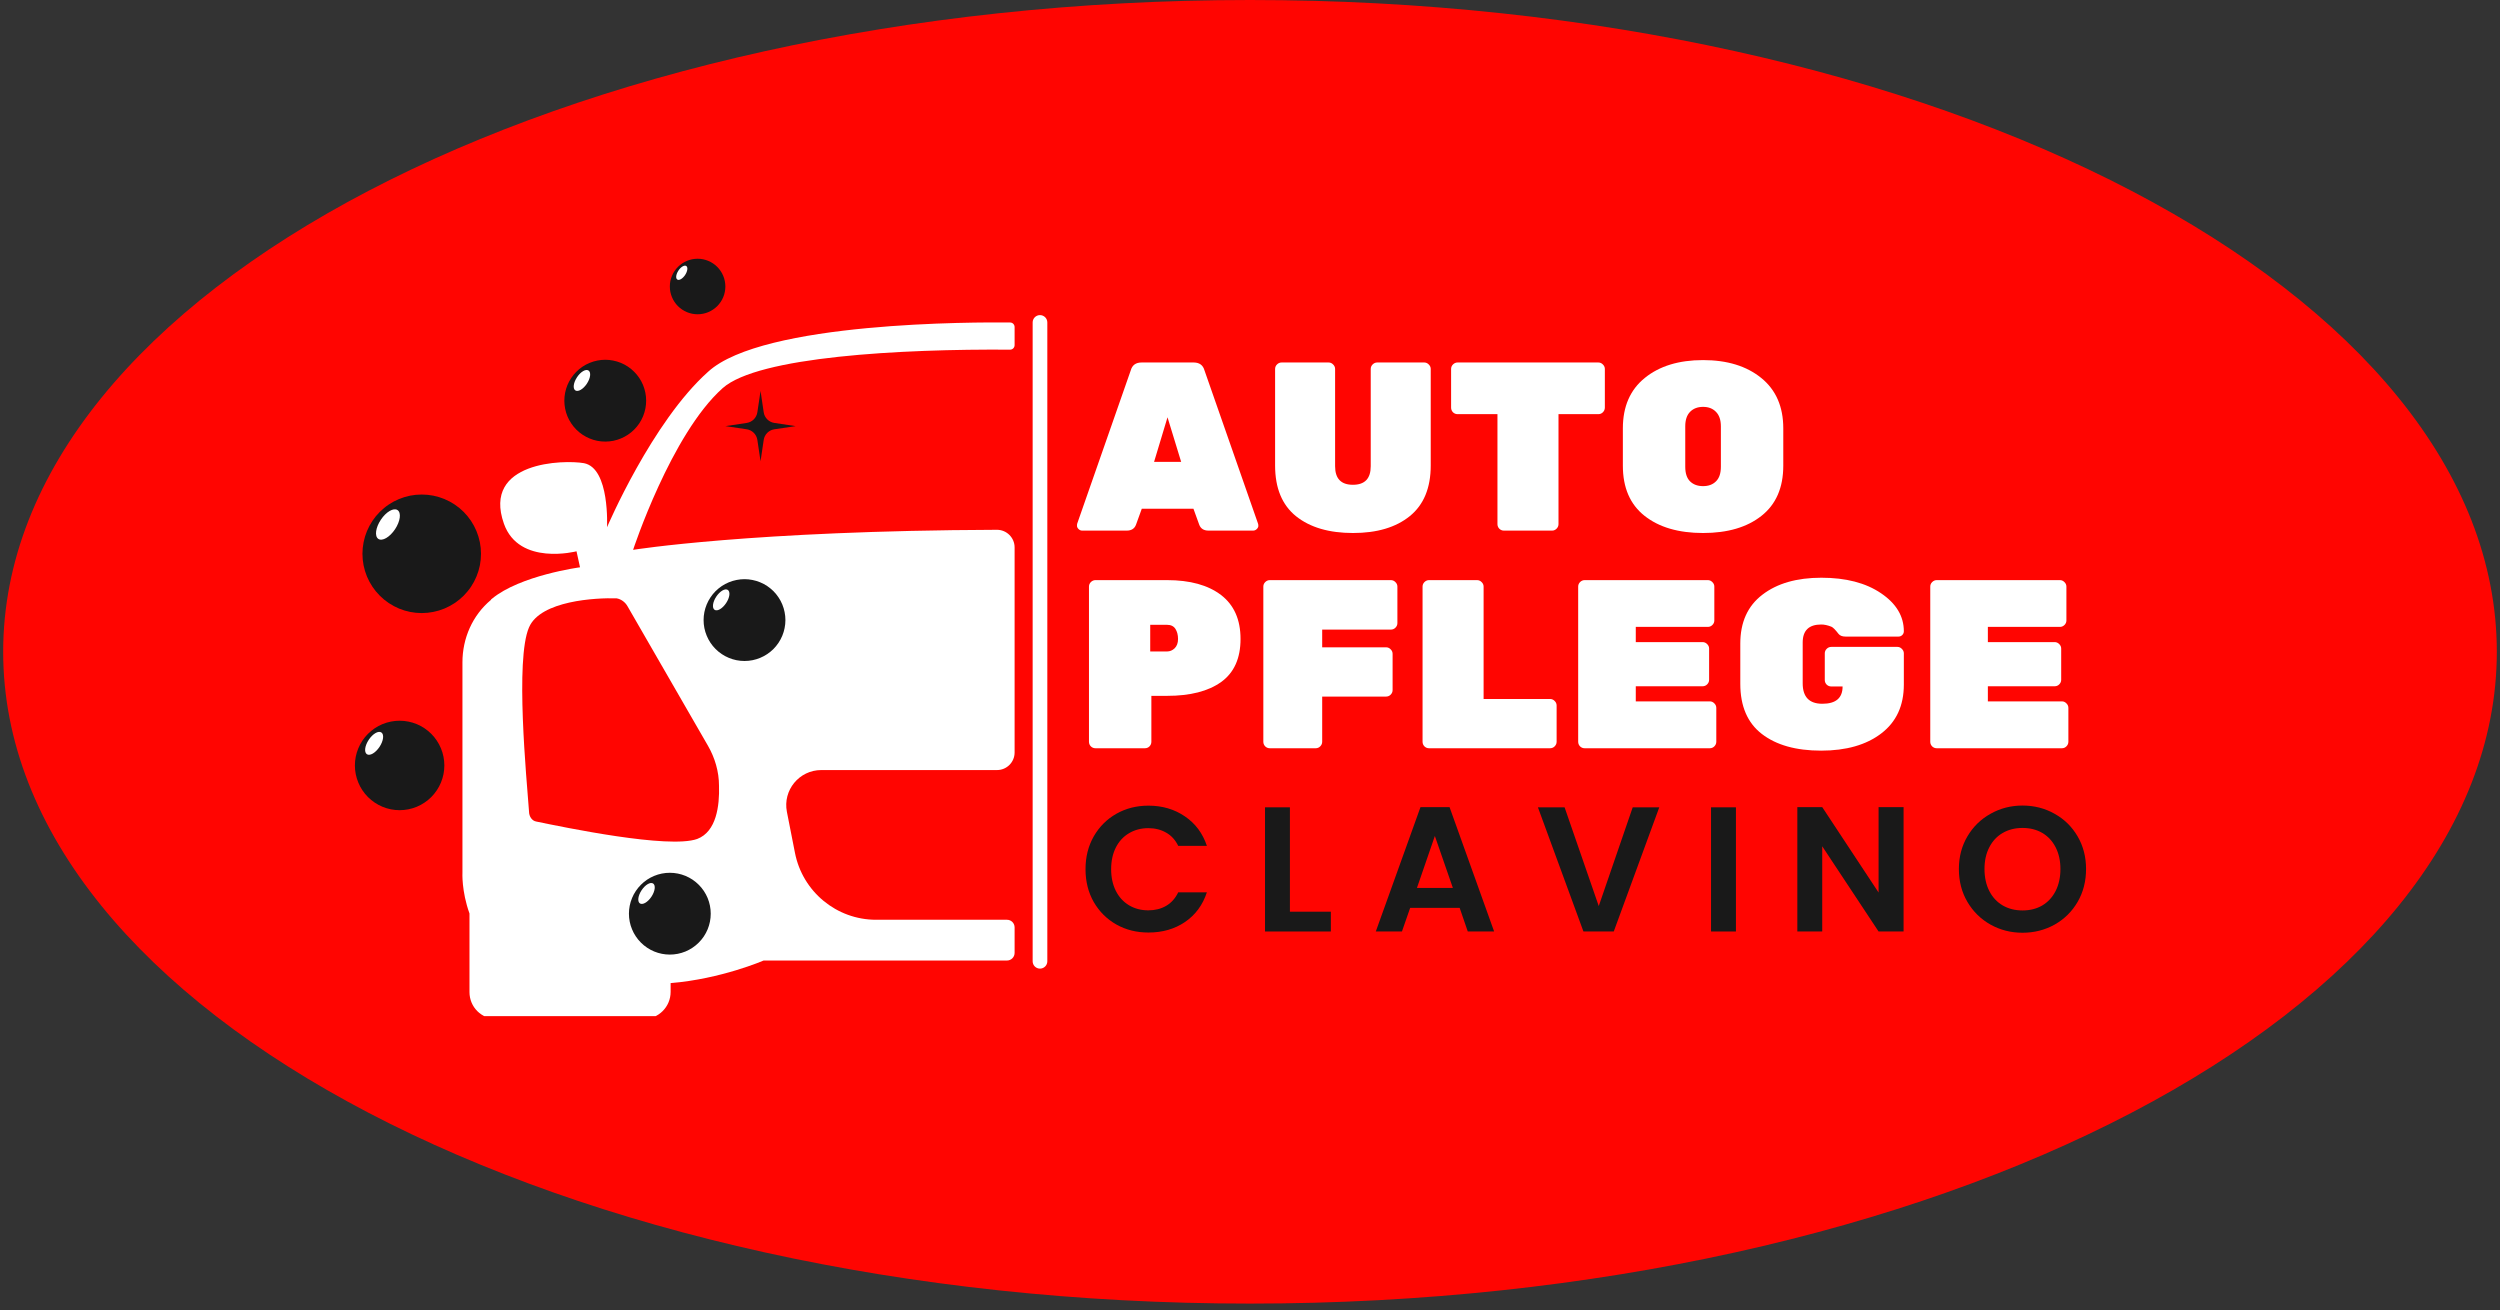 <?xml version="1.0" encoding="UTF-8"?>
<svg xmlns="http://www.w3.org/2000/svg" xmlns:xlink="http://www.w3.org/1999/xlink" width="500" zoomAndPan="magnify" viewBox="0 0 375 196.5" height="262" preserveAspectRatio="xMidYMid meet" version="1.2">
  <rect x="0" y="0" width="375" height="196.5" fill="#333333" stroke="none"/>
  <defs>
    <clipPath id="de88a8dfe8">
      <path d="M 0.477 0 L 374.523 0 L 374.523 196 L 0.477 196 Z M 0.477 0 "></path>
    </clipPath>
    <clipPath id="e72e382c0d">
      <path d="M 0.477 0 L 374.523 0 L 374.523 195.539 L 0.477 195.539 Z M 0.477 0 "></path>
    </clipPath>
    <clipPath id="3e85cc2218">
      <path d="M 187.5 0 C 84.211 0 0.477 43.773 0.477 97.77 C 0.477 151.77 84.211 195.539 187.5 195.539 C 290.789 195.539 374.523 151.77 374.523 97.77 C 374.523 43.773 290.789 0 187.5 0 Z M 187.5 0 "></path>
    </clipPath>
    <clipPath id="999a36006f">
      <path d="M 0.477 0 L 374.523 0 L 374.523 195.539 L 0.477 195.539 Z M 0.477 0 "></path>
    </clipPath>
    <clipPath id="8c1fe0bb4f">
      <path d="M 187.5 0 C 84.211 0 0.477 43.773 0.477 97.77 C 0.477 151.77 84.211 195.539 187.5 195.539 C 290.789 195.539 374.523 151.77 374.523 97.77 C 374.523 43.773 290.789 0 187.5 0 Z M 187.5 0 "></path>
    </clipPath>
    <clipPath id="7ae73a7fe4">
      <rect x="0" width="375" y="0" height="196"></rect>
    </clipPath>
    <clipPath id="2d05db3639">
      <path d="M 69 48 L 153 48 L 153 152.422 L 69 152.422 Z M 69 48 "></path>
    </clipPath>
    <clipPath id="8b10dd4659">
      <path d="M 154 47 L 157.055 47 L 157.055 146 L 154 146 Z M 154 47 "></path>
    </clipPath>
    <clipPath id="a145aa8b54">
      <path d="M 53.207 108 L 67 108 L 67 122 L 53.207 122 Z M 53.207 108 "></path>
    </clipPath>
    <clipPath id="2619b5a5ea">
      <path d="M 100 38.812 L 109 38.812 L 109 48 L 100 48 Z M 100 38.812 "></path>
    </clipPath>
    <clipPath id="a6d74f199a">
      <rect x="0" width="154" y="0" height="79"></rect>
    </clipPath>
    <clipPath id="4ab57345c6">
      <rect x="0" width="375" y="0" height="196"></rect>
    </clipPath>
  </defs>
  <g id="f80111eedd">
    <g clip-rule="nonzero" clip-path="url(#de88a8dfe8)">
      <g transform="matrix(1,0,0,1,0,0)">
        <g clip-path="url(#4ab57345c6)">
          <g clip-rule="nonzero" clip-path="url(#e72e382c0d)">
            <g clip-rule="nonzero" clip-path="url(#3e85cc2218)">
              <g transform="matrix(1,0,0,1,0,0)">
                <g id="ca6a589328" clip-path="url(#7ae73a7fe4)">
                  <g clip-rule="nonzero" clip-path="url(#999a36006f)">
                    <g clip-rule="nonzero" clip-path="url(#8c1fe0bb4f)">
                      <path style=" stroke:none;fill-rule:nonzero;fill:#ff0501;fill-opacity:1;" d="M 0.477 0 L 374.754 0 L 374.754 195.539 L 0.477 195.539 Z M 0.477 0 "></path>
                    </g>
                  </g>
                </g>
              </g>
            </g>
          </g>
          <g clip-rule="nonzero" clip-path="url(#2d05db3639)">
            <path style=" stroke:none;fill-rule:nonzero;fill:#ffffff;fill-opacity:1;" d="M 108.402 58.219 C 113.719 53.488 135.141 52.332 151.508 52.449 C 151.891 52.453 152.191 52.145 152.191 51.762 L 152.191 49.066 C 152.191 48.688 151.902 48.379 151.527 48.375 C 146.41 48.316 114.441 48.238 106.227 55.754 C 97.801 63.254 91.051 79.09 91.051 79.09 C 91.051 79.09 91.512 70.227 87.598 69.477 C 84.605 68.949 72.289 69.191 75.59 78.562 C 77.855 84.938 86.477 82.695 86.477 82.695 L 87.004 85.094 C 87.004 85.094 78.008 86.301 73.785 89.82 C 73.719 89.887 73.652 89.887 73.652 89.977 C 70.859 92.305 69.367 95.758 69.367 99.344 L 69.367 130.883 C 69.367 130.883 69.211 133.652 70.422 137.02 L 70.422 148.805 C 70.422 151.07 72.227 152.852 74.469 152.852 L 96.527 152.852 C 98.773 152.852 100.594 151.031 100.594 148.785 L 100.594 147.465 C 108.16 146.848 114.539 144.078 114.539 144.078 L 151.051 144.078 C 151.68 144.078 152.191 143.566 152.191 142.938 L 152.191 139.105 C 152.191 138.477 151.68 137.965 151.051 137.965 L 131.406 137.965 C 125.492 137.965 120.391 133.762 119.246 127.934 L 118.035 121.777 C 117.398 118.531 119.883 115.508 123.191 115.508 L 149.555 115.508 C 151.012 115.508 152.191 114.328 152.191 112.875 L 152.191 82.105 C 152.191 80.648 150.988 79.461 149.531 79.469 C 112.695 79.602 94.965 82.477 94.965 82.477 C 94.965 82.477 100.66 65.125 108.402 58.219 Z M 106.203 111.879 C 107.215 113.641 107.852 115.707 107.852 117.883 C 107.941 120.832 107.48 124.746 104.578 125.844 C 100.309 127.363 84.695 124.109 80.43 123.23 C 79.789 123.117 79.352 122.457 79.352 121.711 C 78.977 116.676 77.262 98.906 79.352 94.109 C 81.066 90.086 89.422 89.645 92.504 89.754 C 93.141 89.863 93.777 90.305 94.129 90.941 Z M 106.203 111.879 "></path>
          </g>
          <g clip-rule="nonzero" clip-path="url(#8b10dd4659)">
            <path style=" stroke:none;fill-rule:nonzero;fill:#ffffff;fill-opacity:1;" d="M 155.996 145.293 C 155.391 145.293 154.898 144.801 154.898 144.195 L 154.898 48.363 C 154.898 47.758 155.391 47.266 155.996 47.266 C 156.605 47.266 157.098 47.758 157.098 48.363 L 157.098 144.195 C 157.098 144.801 156.605 145.293 155.996 145.293 Z M 155.996 145.293 "></path>
          </g>
          <path style=" stroke:none;fill-rule:nonzero;fill:#191919;fill-opacity:1;" d="M 72.148 83.07 C 72.148 83.652 72.094 84.23 71.98 84.805 C 71.863 85.375 71.695 85.934 71.473 86.473 C 71.25 87.012 70.977 87.523 70.652 88.008 C 70.328 88.496 69.957 88.941 69.547 89.355 C 69.133 89.77 68.684 90.137 68.199 90.461 C 67.711 90.785 67.199 91.059 66.66 91.285 C 66.121 91.508 65.566 91.676 64.992 91.789 C 64.422 91.902 63.844 91.961 63.258 91.961 C 62.676 91.961 62.098 91.902 61.523 91.789 C 60.953 91.676 60.395 91.508 59.855 91.285 C 59.316 91.059 58.805 90.785 58.32 90.461 C 57.832 90.137 57.387 89.77 56.973 89.355 C 56.559 88.941 56.191 88.496 55.867 88.008 C 55.543 87.523 55.27 87.012 55.043 86.473 C 54.82 85.934 54.652 85.375 54.539 84.805 C 54.426 84.23 54.367 83.652 54.367 83.07 C 54.367 82.484 54.426 81.906 54.539 81.336 C 54.652 80.762 54.82 80.207 55.043 79.668 C 55.27 79.129 55.543 78.617 55.867 78.129 C 56.191 77.645 56.559 77.195 56.973 76.781 C 57.387 76.371 57.832 76 58.32 75.676 C 58.805 75.352 59.316 75.078 59.855 74.855 C 60.395 74.633 60.953 74.465 61.523 74.348 C 62.098 74.234 62.676 74.18 63.258 74.18 C 63.844 74.18 64.422 74.234 64.992 74.348 C 65.566 74.465 66.121 74.633 66.66 74.855 C 67.199 75.078 67.711 75.352 68.199 75.676 C 68.684 76 69.133 76.371 69.547 76.781 C 69.957 77.195 70.328 77.645 70.652 78.129 C 70.977 78.617 71.25 79.129 71.473 79.668 C 71.695 80.207 71.863 80.762 71.98 81.336 C 72.094 81.906 72.148 82.484 72.148 83.07 Z M 72.148 83.07 "></path>
          <path style=" stroke:none;fill-rule:nonzero;fill:#ffffff;fill-opacity:1;" d="M 59.629 76.512 C 59.039 76.121 57.918 76.77 57.125 77.965 C 56.332 79.16 56.164 80.445 56.754 80.836 C 57.344 81.23 58.465 80.578 59.258 79.383 C 60.051 78.188 60.219 76.902 59.629 76.512 Z M 59.629 76.512 "></path>
          <path style=" stroke:none;fill-rule:nonzero;fill:#191919;fill-opacity:1;" d="M 96.922 60.102 C 96.922 60.504 96.883 60.902 96.805 61.301 C 96.727 61.695 96.609 62.078 96.457 62.449 C 96.301 62.82 96.113 63.176 95.891 63.512 C 95.664 63.844 95.41 64.156 95.125 64.441 C 94.84 64.727 94.531 64.98 94.195 65.203 C 93.859 65.426 93.508 65.617 93.137 65.77 C 92.762 65.926 92.379 66.043 91.984 66.121 C 91.59 66.199 91.191 66.238 90.789 66.238 C 90.383 66.238 89.984 66.199 89.59 66.121 C 89.195 66.043 88.812 65.926 88.441 65.77 C 88.066 65.617 87.715 65.426 87.379 65.203 C 87.043 64.98 86.734 64.727 86.449 64.441 C 86.164 64.156 85.91 63.844 85.688 63.512 C 85.461 63.176 85.273 62.82 85.117 62.449 C 84.965 62.078 84.848 61.695 84.77 61.301 C 84.691 60.902 84.652 60.504 84.652 60.102 C 84.652 59.699 84.691 59.301 84.77 58.906 C 84.848 58.512 84.965 58.125 85.117 57.754 C 85.273 57.383 85.461 57.027 85.688 56.695 C 85.91 56.359 86.164 56.047 86.449 55.766 C 86.734 55.48 87.043 55.223 87.379 55 C 87.715 54.777 88.066 54.586 88.441 54.434 C 88.812 54.281 89.195 54.164 89.59 54.086 C 89.984 54.008 90.383 53.965 90.789 53.965 C 91.191 53.965 91.59 54.008 91.984 54.086 C 92.379 54.164 92.762 54.281 93.137 54.434 C 93.508 54.586 93.859 54.777 94.195 55 C 94.531 55.223 94.84 55.48 95.125 55.766 C 95.41 56.047 95.664 56.359 95.891 56.695 C 96.113 57.027 96.301 57.383 96.457 57.754 C 96.609 58.125 96.727 58.512 96.805 58.906 C 96.883 59.301 96.922 59.699 96.922 60.102 Z M 96.922 60.102 "></path>
          <path style=" stroke:none;fill-rule:nonzero;fill:#ffffff;fill-opacity:1;" d="M 88.281 55.578 C 87.875 55.305 87.102 55.754 86.555 56.582 C 86.008 57.406 85.891 58.293 86.301 58.562 C 86.707 58.832 87.48 58.383 88.027 57.559 C 88.574 56.734 88.688 55.848 88.281 55.578 Z M 88.281 55.578 "></path>
          <path style=" stroke:none;fill-rule:nonzero;fill:#191919;fill-opacity:1;" d="M 117.812 93.012 C 117.812 93.414 117.773 93.812 117.691 94.211 C 117.613 94.605 117.5 94.988 117.344 95.359 C 117.191 95.73 117 96.086 116.777 96.422 C 116.555 96.754 116.297 97.066 116.016 97.352 C 115.73 97.637 115.418 97.891 115.086 98.113 C 114.75 98.336 114.395 98.527 114.023 98.68 C 113.652 98.836 113.27 98.949 112.871 99.031 C 112.477 99.109 112.078 99.148 111.676 99.148 C 111.273 99.148 110.875 99.109 110.48 99.031 C 110.082 98.949 109.699 98.836 109.328 98.68 C 108.957 98.527 108.602 98.336 108.266 98.113 C 107.934 97.891 107.621 97.637 107.336 97.352 C 107.051 97.066 106.797 96.754 106.574 96.422 C 106.352 96.086 106.16 95.73 106.008 95.359 C 105.852 94.988 105.738 94.605 105.656 94.211 C 105.578 93.812 105.539 93.414 105.539 93.012 C 105.539 92.609 105.578 92.211 105.656 91.816 C 105.738 91.422 105.852 91.035 106.008 90.664 C 106.16 90.293 106.352 89.938 106.574 89.605 C 106.797 89.27 107.051 88.957 107.336 88.672 C 107.621 88.391 107.934 88.133 108.266 87.91 C 108.602 87.688 108.957 87.496 109.328 87.344 C 109.699 87.191 110.082 87.074 110.48 86.996 C 110.875 86.918 111.273 86.875 111.676 86.875 C 112.078 86.875 112.477 86.918 112.871 86.996 C 113.27 87.074 113.652 87.191 114.023 87.344 C 114.395 87.496 114.75 87.688 115.086 87.91 C 115.418 88.133 115.73 88.391 116.016 88.672 C 116.297 88.957 116.555 89.27 116.777 89.605 C 117 89.938 117.191 90.293 117.344 90.664 C 117.5 91.035 117.613 91.422 117.691 91.816 C 117.773 92.211 117.812 92.609 117.812 93.012 Z M 117.812 93.012 "></path>
          <path style=" stroke:none;fill-rule:nonzero;fill:#ffffff;fill-opacity:1;" d="M 109.172 88.488 C 108.766 88.215 107.992 88.664 107.441 89.492 C 106.895 90.316 106.781 91.203 107.188 91.473 C 107.594 91.742 108.367 91.293 108.914 90.469 C 109.465 89.645 109.578 88.758 109.172 88.488 Z M 109.172 88.488 "></path>
          <path style=" stroke:none;fill-rule:nonzero;fill:#191919;fill-opacity:1;" d="M 106.609 137.051 C 106.609 137.457 106.57 137.855 106.492 138.25 C 106.414 138.645 106.297 139.027 106.145 139.398 C 105.988 139.773 105.801 140.125 105.578 140.461 C 105.352 140.797 105.098 141.105 104.812 141.391 C 104.527 141.676 104.219 141.93 103.883 142.152 C 103.547 142.379 103.195 142.566 102.824 142.723 C 102.449 142.875 102.066 142.992 101.672 143.07 C 101.277 143.148 100.879 143.188 100.477 143.188 C 100.07 143.188 99.672 143.148 99.277 143.07 C 98.883 142.992 98.5 142.875 98.129 142.723 C 97.754 142.566 97.402 142.379 97.066 142.152 C 96.73 141.93 96.422 141.676 96.137 141.391 C 95.852 141.105 95.598 140.797 95.375 140.461 C 95.148 140.125 94.961 139.773 94.809 139.398 C 94.652 139.027 94.535 138.645 94.457 138.25 C 94.379 137.855 94.34 137.457 94.34 137.051 C 94.34 136.648 94.379 136.25 94.457 135.855 C 94.535 135.461 94.652 135.078 94.809 134.703 C 94.961 134.332 95.148 133.98 95.375 133.645 C 95.598 133.309 95.852 133 96.137 132.715 C 96.422 132.43 96.73 132.176 97.066 131.949 C 97.402 131.727 97.754 131.539 98.129 131.383 C 98.5 131.23 98.883 131.113 99.277 131.035 C 99.672 130.957 100.07 130.918 100.477 130.918 C 100.879 130.918 101.277 130.957 101.672 131.035 C 102.066 131.113 102.449 131.23 102.824 131.383 C 103.195 131.539 103.547 131.727 103.883 131.949 C 104.219 132.176 104.527 132.43 104.812 132.715 C 105.098 133 105.352 133.309 105.578 133.645 C 105.801 133.98 105.988 134.332 106.145 134.703 C 106.297 135.078 106.414 135.461 106.492 135.855 C 106.57 136.25 106.609 136.648 106.609 137.051 Z M 106.609 137.051 "></path>
          <path style=" stroke:none;fill-rule:nonzero;fill:#ffffff;fill-opacity:1;" d="M 97.969 132.527 C 97.562 132.258 96.789 132.707 96.242 133.531 C 95.695 134.355 95.578 135.242 95.988 135.512 C 96.395 135.781 97.168 135.332 97.715 134.508 C 98.262 133.684 98.379 132.797 97.969 132.527 Z M 97.969 132.527 "></path>
          <g clip-rule="nonzero" clip-path="url(#a145aa8b54)">
            <path style=" stroke:none;fill-rule:nonzero;fill:#191919;fill-opacity:1;" d="M 66.652 114.816 C 66.652 115.258 66.609 115.695 66.523 116.125 C 66.438 116.559 66.309 116.977 66.141 117.383 C 65.973 117.793 65.766 118.18 65.52 118.543 C 65.277 118.91 65 119.25 64.688 119.562 C 64.375 119.871 64.035 120.152 63.672 120.395 C 63.305 120.641 62.918 120.848 62.512 121.016 C 62.105 121.184 61.684 121.312 61.254 121.398 C 60.82 121.484 60.383 121.527 59.941 121.527 C 59.504 121.527 59.066 121.484 58.633 121.398 C 58.203 121.312 57.781 121.184 57.375 121.016 C 56.969 120.848 56.582 120.641 56.215 120.395 C 55.852 120.152 55.512 119.871 55.199 119.562 C 54.887 119.25 54.609 118.91 54.363 118.543 C 54.121 118.18 53.914 117.793 53.746 117.383 C 53.578 116.977 53.449 116.559 53.363 116.125 C 53.277 115.695 53.234 115.258 53.234 114.816 C 53.234 114.375 53.277 113.941 53.363 113.508 C 53.449 113.074 53.578 112.656 53.746 112.25 C 53.914 111.844 54.121 111.457 54.363 111.09 C 54.609 110.723 54.887 110.383 55.199 110.074 C 55.512 109.762 55.852 109.484 56.215 109.238 C 56.582 108.992 56.969 108.789 57.375 108.617 C 57.781 108.449 58.203 108.324 58.633 108.238 C 59.066 108.152 59.504 108.109 59.941 108.109 C 60.383 108.109 60.82 108.152 61.254 108.238 C 61.684 108.324 62.105 108.449 62.512 108.617 C 62.918 108.789 63.305 108.992 63.672 109.238 C 64.035 109.484 64.375 109.762 64.688 110.074 C 65 110.383 65.277 110.723 65.52 111.09 C 65.766 111.457 65.973 111.844 66.141 112.25 C 66.309 112.656 66.438 113.074 66.523 113.508 C 66.609 113.941 66.652 114.375 66.652 114.816 Z M 66.652 114.816 "></path>
          </g>
          <path style=" stroke:none;fill-rule:nonzero;fill:#ffffff;fill-opacity:1;" d="M 57.203 109.867 C 56.758 109.574 55.914 110.062 55.316 110.965 C 54.715 111.867 54.59 112.836 55.035 113.133 C 55.48 113.43 56.324 112.938 56.926 112.035 C 57.523 111.133 57.648 110.164 57.203 109.867 Z M 57.203 109.867 "></path>
          <g clip-rule="nonzero" clip-path="url(#2619b5a5ea)">
            <path style=" stroke:none;fill-rule:nonzero;fill:#191919;fill-opacity:1;" d="M 108.805 42.977 C 108.805 43.25 108.777 43.52 108.723 43.789 C 108.672 44.055 108.594 44.316 108.488 44.57 C 108.383 44.82 108.254 45.062 108.102 45.289 C 107.949 45.516 107.777 45.727 107.586 45.922 C 107.391 46.113 107.18 46.285 106.953 46.438 C 106.727 46.59 106.484 46.719 106.234 46.824 C 105.98 46.93 105.719 47.008 105.453 47.059 C 105.184 47.113 104.914 47.141 104.641 47.141 C 104.367 47.141 104.094 47.113 103.828 47.059 C 103.559 47.008 103.297 46.93 103.047 46.824 C 102.793 46.719 102.555 46.59 102.324 46.438 C 102.098 46.285 101.887 46.113 101.695 45.922 C 101.5 45.727 101.328 45.516 101.176 45.289 C 101.023 45.062 100.898 44.82 100.793 44.57 C 100.688 44.316 100.609 44.055 100.555 43.789 C 100.5 43.52 100.477 43.25 100.477 42.977 C 100.477 42.703 100.5 42.43 100.555 42.164 C 100.609 41.895 100.688 41.633 100.793 41.383 C 100.898 41.129 101.023 40.891 101.176 40.66 C 101.328 40.434 101.5 40.223 101.695 40.031 C 101.887 39.836 102.098 39.664 102.324 39.512 C 102.555 39.359 102.793 39.234 103.047 39.129 C 103.297 39.023 103.559 38.945 103.828 38.891 C 104.094 38.836 104.367 38.812 104.641 38.812 C 104.914 38.812 105.184 38.836 105.453 38.891 C 105.719 38.945 105.98 39.023 106.234 39.129 C 106.484 39.234 106.727 39.359 106.953 39.512 C 107.18 39.664 107.391 39.836 107.586 40.031 C 107.777 40.223 107.949 40.434 108.102 40.66 C 108.254 40.891 108.383 41.129 108.488 41.383 C 108.594 41.633 108.672 41.895 108.723 42.164 C 108.777 42.43 108.805 42.703 108.805 42.977 Z M 108.805 42.977 "></path>
          </g>
          <path style=" stroke:none;fill-rule:nonzero;fill:#ffffff;fill-opacity:1;" d="M 102.941 39.902 C 102.664 39.719 102.137 40.023 101.766 40.586 C 101.395 41.145 101.316 41.746 101.594 41.93 C 101.867 42.113 102.395 41.809 102.766 41.25 C 103.137 40.691 103.215 40.086 102.941 39.902 Z M 102.941 39.902 "></path>
          <path style=" stroke:none;fill-rule:nonzero;fill:#191919;fill-opacity:1;" d="M 116.16 64.391 L 119.355 63.918 L 116.16 63.441 C 115.328 63.32 114.676 62.668 114.555 61.836 L 114.082 58.641 L 113.605 61.836 C 113.484 62.668 112.832 63.32 112 63.441 L 108.805 63.918 L 112 64.391 C 112.832 64.512 113.484 65.164 113.605 65.996 L 114.082 69.191 L 114.555 65.996 C 114.676 65.164 115.328 64.512 116.16 64.391 Z M 116.16 64.391 "></path>
          <path style=" stroke:none;fill-rule:nonzero;fill:#ffffff;fill-opacity:1;" d="M 142.484 90.543 L 146.289 89.98 L 142.484 89.418 C 141.496 89.27 140.719 88.492 140.57 87.5 L 140.008 83.695 L 139.445 87.5 C 139.297 88.492 138.52 89.27 137.531 89.418 L 133.723 89.98 L 137.531 90.543 C 138.52 90.688 139.297 91.469 139.445 92.457 L 140.008 96.262 L 140.57 92.457 C 140.719 91.469 141.496 90.688 142.484 90.543 Z M 142.484 90.543 "></path>
          <g transform="matrix(1,0,0,1,160,46)">
            <g id="db2918dc58" clip-path="url(#a6d74f199a)">
              <g style="fill:#ffffff;fill-opacity:1;">
                <g transform="translate(1.002, 33.592)">
                  <path style="stroke:none" d="M 10.234 -25.219 L 18.047 -25.219 C 18.91 -25.219 19.453 -24.82 19.672 -24.031 L 27.703 -1.047 C 27.734 -0.973 27.75 -0.859 27.75 -0.703 C 27.75 -0.547 27.672 -0.391 27.516 -0.234 C 27.359 -0.078 27.172 0 26.953 0 L 20.281 0 C 19.562 0 19.094 -0.301 18.875 -0.906 L 18.016 -3.281 L 10.266 -3.281 L 9.406 -0.906 C 9.188 -0.301 8.719 0 8 0 L 1.328 0 C 1.117 0 0.938 -0.078 0.781 -0.234 C 0.625 -0.391 0.547 -0.547 0.547 -0.703 C 0.547 -0.859 0.555 -0.973 0.578 -1.047 L 8.609 -24.031 C 8.828 -24.82 9.367 -25.219 10.234 -25.219 Z M 12.109 -10.312 L 16.172 -10.312 L 14.125 -17 Z M 12.109 -10.312 "></path>
                </g>
              </g>
              <g style="fill:#ffffff;fill-opacity:1;">
                <g transform="translate(29.281, 33.592)">
                  <path style="stroke:none" d="M 17.297 -25.219 L 24.359 -25.219 C 24.617 -25.219 24.844 -25.117 25.031 -24.922 C 25.227 -24.734 25.328 -24.508 25.328 -24.25 L 25.328 -9.766 C 25.328 -6.398 24.281 -3.867 22.188 -2.172 C 20.102 -0.484 17.266 0.359 13.672 0.359 C 10.078 0.359 7.227 -0.477 5.125 -2.156 C 3.031 -3.844 1.984 -6.379 1.984 -9.766 L 1.984 -24.25 C 1.984 -24.508 2.078 -24.734 2.266 -24.922 C 2.461 -25.117 2.691 -25.219 2.953 -25.219 L 10.016 -25.219 C 10.273 -25.219 10.5 -25.117 10.688 -24.922 C 10.883 -24.734 10.984 -24.508 10.984 -24.25 L 10.984 -9.656 C 10.984 -7.801 11.875 -6.875 13.656 -6.875 C 15.438 -6.875 16.328 -7.801 16.328 -9.656 L 16.328 -24.25 C 16.328 -24.508 16.422 -24.734 16.609 -24.922 C 16.805 -25.117 17.035 -25.219 17.297 -25.219 Z M 17.297 -25.219 "></path>
                </g>
              </g>
              <g style="fill:#ffffff;fill-opacity:1;">
                <g transform="translate(56.587, 33.592)">
                  <path style="stroke:none" d="M 2.047 -25.219 L 23.172 -25.219 C 23.43 -25.219 23.656 -25.117 23.844 -24.922 C 24.039 -24.734 24.141 -24.508 24.141 -24.25 L 24.141 -18.453 C 24.141 -18.18 24.039 -17.945 23.844 -17.75 C 23.656 -17.562 23.43 -17.469 23.172 -17.469 L 17.188 -17.469 L 17.188 -0.969 C 17.188 -0.707 17.086 -0.477 16.891 -0.281 C 16.703 -0.094 16.477 0 16.219 0 L 9 0 C 8.738 0 8.508 -0.094 8.312 -0.281 C 8.125 -0.477 8.031 -0.707 8.031 -0.969 L 8.031 -17.469 L 2.047 -17.469 C 1.785 -17.469 1.555 -17.562 1.359 -17.75 C 1.172 -17.945 1.078 -18.18 1.078 -18.453 L 1.078 -24.25 C 1.078 -24.508 1.172 -24.734 1.359 -24.922 C 1.555 -25.117 1.785 -25.219 2.047 -25.219 Z M 2.047 -25.219 "></path>
                </g>
              </g>
              <g style="fill:#ffffff;fill-opacity:1;">
                <g transform="translate(81.804, 33.592)">
                  <path style="stroke:none" d="M 4.922 -22.906 C 7.117 -24.688 10.031 -25.578 13.656 -25.578 C 17.281 -25.578 20.191 -24.68 22.391 -22.891 C 24.586 -21.109 25.688 -18.594 25.688 -15.344 L 25.688 -9.734 C 25.688 -6.441 24.598 -3.938 22.422 -2.219 C 20.254 -0.5 17.332 0.359 13.656 0.359 C 9.977 0.359 7.051 -0.5 4.875 -2.219 C 2.707 -3.938 1.625 -6.441 1.625 -9.734 L 1.625 -15.344 C 1.625 -18.613 2.723 -21.133 4.922 -22.906 Z M 11.703 -7.391 C 12.191 -6.91 12.844 -6.672 13.656 -6.672 C 14.469 -6.672 15.113 -6.91 15.594 -7.391 C 16.082 -7.867 16.328 -8.598 16.328 -9.578 L 16.328 -15.641 C 16.328 -16.598 16.082 -17.32 15.594 -17.812 C 15.113 -18.312 14.469 -18.562 13.656 -18.562 C 12.844 -18.562 12.191 -18.312 11.703 -17.812 C 11.223 -17.32 10.984 -16.598 10.984 -15.641 L 10.984 -9.578 C 10.984 -8.598 11.223 -7.867 11.703 -7.391 Z M 11.703 -7.391 "></path>
                </g>
              </g>
              <g style="fill:#ffffff;fill-opacity:1;">
                <g transform="translate(1.002, 66.237)">
                  <path style="stroke:none" d="M 3.312 -25.219 L 14.047 -25.219 C 17.504 -25.219 20.207 -24.473 22.156 -22.984 C 24.102 -21.492 25.078 -19.297 25.078 -16.391 C 25.078 -13.484 24.109 -11.332 22.172 -9.938 C 20.242 -8.551 17.535 -7.859 14.047 -7.859 L 11.703 -7.859 L 11.703 -0.969 C 11.703 -0.707 11.609 -0.477 11.422 -0.281 C 11.234 -0.094 11.004 0 10.734 0 L 3.312 0 C 3.051 0 2.82 -0.094 2.625 -0.281 C 2.438 -0.477 2.344 -0.707 2.344 -0.969 L 2.344 -24.25 C 2.344 -24.508 2.438 -24.734 2.625 -24.922 C 2.82 -25.117 3.051 -25.219 3.312 -25.219 Z M 11.531 -18.516 L 11.531 -14.516 L 14.047 -14.516 C 14.484 -14.516 14.867 -14.676 15.203 -15 C 15.535 -15.332 15.703 -15.797 15.703 -16.391 C 15.703 -16.992 15.57 -17.5 15.312 -17.906 C 15.051 -18.312 14.629 -18.516 14.047 -18.516 Z M 11.531 -18.516 "></path>
                </g>
              </g>
              <g style="fill:#ffffff;fill-opacity:1;">
                <g transform="translate(27.156, 66.237)">
                  <path style="stroke:none" d="M 3.312 -25.219 L 21.469 -25.219 C 21.738 -25.219 21.969 -25.117 22.156 -24.922 C 22.352 -24.734 22.453 -24.508 22.453 -24.25 L 22.453 -18.766 C 22.453 -18.504 22.352 -18.273 22.156 -18.078 C 21.969 -17.891 21.738 -17.797 21.469 -17.797 L 11.172 -17.797 L 11.172 -15.141 L 20.75 -15.141 C 21.02 -15.141 21.25 -15.039 21.438 -14.844 C 21.633 -14.656 21.734 -14.426 21.734 -14.156 L 21.734 -8.719 C 21.734 -8.457 21.633 -8.227 21.438 -8.031 C 21.25 -7.844 21.02 -7.75 20.75 -7.75 L 11.172 -7.75 L 11.172 -0.969 C 11.172 -0.707 11.07 -0.477 10.875 -0.281 C 10.688 -0.094 10.461 0 10.203 0 L 3.312 0 C 3.051 0 2.82 -0.094 2.625 -0.281 C 2.438 -0.477 2.344 -0.707 2.344 -0.969 L 2.344 -24.25 C 2.344 -24.508 2.438 -24.734 2.625 -24.922 C 2.82 -25.117 3.051 -25.219 3.312 -25.219 Z M 3.312 -25.219 "></path>
                </g>
              </g>
              <g style="fill:#ffffff;fill-opacity:1;">
                <g transform="translate(51.04, 66.237)">
                  <path style="stroke:none" d="M 11.5 -7.391 L 21.469 -7.391 C 21.738 -7.391 21.969 -7.289 22.156 -7.094 C 22.352 -6.906 22.453 -6.676 22.453 -6.406 L 22.453 -0.969 C 22.453 -0.707 22.352 -0.477 22.156 -0.281 C 21.969 -0.094 21.738 0 21.469 0 L 3.312 0 C 3.051 0 2.82 -0.094 2.625 -0.281 C 2.438 -0.477 2.344 -0.707 2.344 -0.969 L 2.344 -24.25 C 2.344 -24.508 2.438 -24.734 2.625 -24.922 C 2.82 -25.117 3.051 -25.219 3.312 -25.219 L 10.516 -25.219 C 10.785 -25.219 11.016 -25.117 11.203 -24.922 C 11.398 -24.734 11.5 -24.508 11.5 -24.25 Z M 11.5 -7.391 "></path>
                </g>
              </g>
              <g style="fill:#ffffff;fill-opacity:1;">
                <g transform="translate(74.383, 66.237)">
                  <path style="stroke:none" d="M 10.984 -7.031 L 22.094 -7.031 C 22.352 -7.031 22.578 -6.93 22.766 -6.734 C 22.961 -6.547 23.062 -6.316 23.062 -6.047 L 23.062 -0.969 C 23.062 -0.707 22.961 -0.477 22.766 -0.281 C 22.578 -0.094 22.352 0 22.094 0 L 3.312 0 C 3.051 0 2.82 -0.094 2.625 -0.281 C 2.438 -0.477 2.344 -0.707 2.344 -0.969 L 2.344 -24.25 C 2.344 -24.508 2.438 -24.734 2.625 -24.922 C 2.82 -25.117 3.051 -25.219 3.312 -25.219 L 21.797 -25.219 C 22.055 -25.219 22.281 -25.117 22.469 -24.922 C 22.664 -24.734 22.766 -24.508 22.766 -24.25 L 22.766 -19.172 C 22.766 -18.898 22.664 -18.672 22.469 -18.484 C 22.281 -18.297 22.055 -18.203 21.797 -18.203 L 10.984 -18.203 L 10.984 -15.922 L 21 -15.922 C 21.27 -15.922 21.5 -15.82 21.688 -15.625 C 21.883 -15.438 21.984 -15.211 21.984 -14.953 L 21.984 -10.266 C 21.984 -10.004 21.883 -9.773 21.688 -9.578 C 21.5 -9.391 21.27 -9.297 21 -9.297 L 10.984 -9.297 Z M 10.984 -7.031 "></path>
                </g>
              </g>
              <g style="fill:#ffffff;fill-opacity:1;">
                <g transform="translate(99.42, 66.237)">
                  <path style="stroke:none" d="M 15.281 -15.203 L 25.188 -15.203 C 25.445 -15.203 25.672 -15.102 25.859 -14.906 C 26.055 -14.719 26.156 -14.492 26.156 -14.234 L 26.156 -9.547 C 26.156 -6.379 25.023 -3.938 22.766 -2.219 C 20.516 -0.5 17.508 0.359 13.75 0.359 C 9.988 0.359 7.023 -0.473 4.859 -2.141 C 2.703 -3.805 1.625 -6.312 1.625 -9.656 L 1.625 -15.703 C 1.625 -18.898 2.727 -21.344 4.938 -23.031 C 7.145 -24.727 10.094 -25.578 13.781 -25.578 C 17.469 -25.578 20.453 -24.801 22.734 -23.25 C 25.016 -21.707 26.156 -19.805 26.156 -17.547 C 26.156 -17.328 26.078 -17.141 25.922 -16.984 C 25.766 -16.828 25.578 -16.75 25.359 -16.75 L 17.406 -16.75 C 16.926 -16.75 16.578 -16.883 16.359 -17.156 C 15.879 -17.781 15.52 -18.141 15.281 -18.234 C 14.727 -18.453 14.223 -18.562 13.766 -18.562 C 11.91 -18.562 10.984 -17.66 10.984 -15.859 L 10.984 -9.734 C 10.984 -7.691 11.969 -6.672 13.938 -6.672 C 15.957 -6.672 16.969 -7.535 16.969 -9.266 L 15.281 -9.266 C 15.008 -9.266 14.773 -9.359 14.578 -9.547 C 14.391 -9.742 14.297 -9.973 14.297 -10.234 L 14.297 -14.234 C 14.297 -14.492 14.391 -14.719 14.578 -14.906 C 14.773 -15.102 15.008 -15.203 15.281 -15.203 Z M 15.281 -15.203 "></path>
                </g>
              </g>
              <g style="fill:#ffffff;fill-opacity:1;">
                <g transform="translate(127.195, 66.237)">
                  <path style="stroke:none" d="M 10.984 -7.031 L 22.094 -7.031 C 22.352 -7.031 22.578 -6.93 22.766 -6.734 C 22.961 -6.547 23.062 -6.316 23.062 -6.047 L 23.062 -0.969 C 23.062 -0.707 22.961 -0.477 22.766 -0.281 C 22.578 -0.094 22.352 0 22.094 0 L 3.312 0 C 3.051 0 2.82 -0.094 2.625 -0.281 C 2.438 -0.477 2.344 -0.707 2.344 -0.969 L 2.344 -24.25 C 2.344 -24.508 2.438 -24.734 2.625 -24.922 C 2.82 -25.117 3.051 -25.219 3.312 -25.219 L 21.797 -25.219 C 22.055 -25.219 22.281 -25.117 22.469 -24.922 C 22.664 -24.734 22.766 -24.508 22.766 -24.25 L 22.766 -19.172 C 22.766 -18.898 22.664 -18.672 22.469 -18.484 C 22.281 -18.297 22.055 -18.203 21.797 -18.203 L 10.984 -18.203 L 10.984 -15.922 L 21 -15.922 C 21.27 -15.922 21.5 -15.82 21.688 -15.625 C 21.883 -15.438 21.984 -15.211 21.984 -14.953 L 21.984 -10.266 C 21.984 -10.004 21.883 -9.773 21.688 -9.578 C 21.5 -9.391 21.27 -9.297 21 -9.297 L 10.984 -9.297 Z M 10.984 -7.031 "></path>
                </g>
              </g>
            </g>
          </g>
          <g style="fill:#191919;fill-opacity:1;">
            <g transform="translate(161.89, 139.723)">
              <path style="stroke:none" d="M 0.938 -9.344 C 0.938 -11.176 1.348 -12.816 2.172 -14.266 C 3.004 -15.711 4.133 -16.844 5.562 -17.656 C 7 -18.469 8.602 -18.875 10.375 -18.875 C 12.457 -18.875 14.281 -18.336 15.844 -17.266 C 17.414 -16.203 18.516 -14.727 19.141 -12.844 L 14.844 -12.844 C 14.414 -13.727 13.812 -14.391 13.031 -14.828 C 12.258 -15.273 11.367 -15.5 10.359 -15.5 C 9.273 -15.5 8.305 -15.242 7.453 -14.734 C 6.609 -14.234 5.953 -13.52 5.484 -12.594 C 5.016 -11.664 4.781 -10.582 4.781 -9.344 C 4.781 -8.113 5.016 -7.031 5.484 -6.094 C 5.953 -5.164 6.609 -4.445 7.453 -3.938 C 8.305 -3.426 9.273 -3.172 10.359 -3.172 C 11.367 -3.172 12.258 -3.395 13.031 -3.844 C 13.812 -4.301 14.414 -4.977 14.844 -5.875 L 19.141 -5.875 C 18.516 -3.969 17.422 -2.484 15.859 -1.422 C 14.305 -0.367 12.477 0.156 10.375 0.156 C 8.602 0.156 7 -0.242 5.562 -1.047 C 4.133 -1.859 3.004 -2.984 2.172 -4.422 C 1.348 -5.867 0.938 -7.508 0.938 -9.344 Z M 0.938 -9.344 "></path>
            </g>
          </g>
          <g style="fill:#191919;fill-opacity:1;">
            <g transform="translate(187.908, 139.723)">
              <path style="stroke:none" d="M 5.578 -2.969 L 11.719 -2.969 L 11.719 0 L 1.844 0 L 1.844 -18.625 L 5.578 -18.625 Z M 5.578 -2.969 "></path>
            </g>
          </g>
          <g style="fill:#191919;fill-opacity:1;">
            <g transform="translate(205.682, 139.723)">
              <path style="stroke:none" d="M 13.266 -3.547 L 5.844 -3.547 L 4.609 0 L 0.688 0 L 7.391 -18.656 L 11.75 -18.656 L 18.438 0 L 14.484 0 Z M 12.25 -6.531 L 9.547 -14.328 L 6.859 -6.531 Z M 12.25 -6.531 "></path>
            </g>
          </g>
          <g style="fill:#191919;fill-opacity:1;">
            <g transform="translate(230.313, 139.723)">
              <path style="stroke:none" d="M 18.578 -18.625 L 11.75 0 L 7.203 0 L 0.375 -18.625 L 4.375 -18.625 L 9.5 -3.812 L 14.594 -18.625 Z M 18.578 -18.625 "></path>
            </g>
          </g>
          <g style="fill:#191919;fill-opacity:1;">
            <g transform="translate(254.811, 139.723)">
              <path style="stroke:none" d="M 5.578 -18.625 L 5.578 0 L 1.844 0 L 1.844 -18.625 Z M 5.578 -18.625 "></path>
            </g>
          </g>
          <g style="fill:#191919;fill-opacity:1;">
            <g transform="translate(267.755, 139.723)">
              <path style="stroke:none" d="M 17.781 0 L 14.031 0 L 5.578 -12.781 L 5.578 0 L 1.844 0 L 1.844 -18.656 L 5.578 -18.656 L 14.031 -5.844 L 14.031 -18.656 L 17.781 -18.656 Z M 17.781 0 "></path>
            </g>
          </g>
          <g style="fill:#191919;fill-opacity:1;">
            <g transform="translate(292.893, 139.723)">
              <path style="stroke:none" d="M 10.484 0.188 C 8.742 0.188 7.145 -0.219 5.688 -1.031 C 4.227 -1.852 3.07 -2.988 2.219 -4.438 C 1.363 -5.895 0.938 -7.539 0.938 -9.375 C 0.938 -11.188 1.363 -12.816 2.219 -14.266 C 3.07 -15.711 4.227 -16.844 5.688 -17.656 C 7.145 -18.477 8.742 -18.891 10.484 -18.891 C 12.242 -18.891 13.848 -18.477 15.297 -17.656 C 16.754 -16.844 17.906 -15.711 18.75 -14.266 C 19.594 -12.816 20.016 -11.188 20.016 -9.375 C 20.016 -7.539 19.594 -5.895 18.75 -4.438 C 17.906 -2.988 16.754 -1.852 15.297 -1.031 C 13.836 -0.219 12.234 0.188 10.484 0.188 Z M 10.484 -3.156 C 11.609 -3.156 12.598 -3.406 13.453 -3.906 C 14.305 -4.414 14.973 -5.141 15.453 -6.078 C 15.93 -7.023 16.172 -8.125 16.172 -9.375 C 16.172 -10.613 15.93 -11.695 15.453 -12.625 C 14.973 -13.562 14.305 -14.281 13.453 -14.781 C 12.598 -15.281 11.609 -15.531 10.484 -15.531 C 9.367 -15.531 8.379 -15.281 7.516 -14.781 C 6.648 -14.281 5.977 -13.562 5.5 -12.625 C 5.02 -11.695 4.781 -10.613 4.781 -9.375 C 4.781 -8.125 5.02 -7.023 5.5 -6.078 C 5.977 -5.141 6.648 -4.414 7.516 -3.906 C 8.379 -3.406 9.367 -3.156 10.484 -3.156 Z M 10.484 -3.156 "></path>
            </g>
          </g>
        </g>
      </g>
    </g>
  </g>
</svg>
